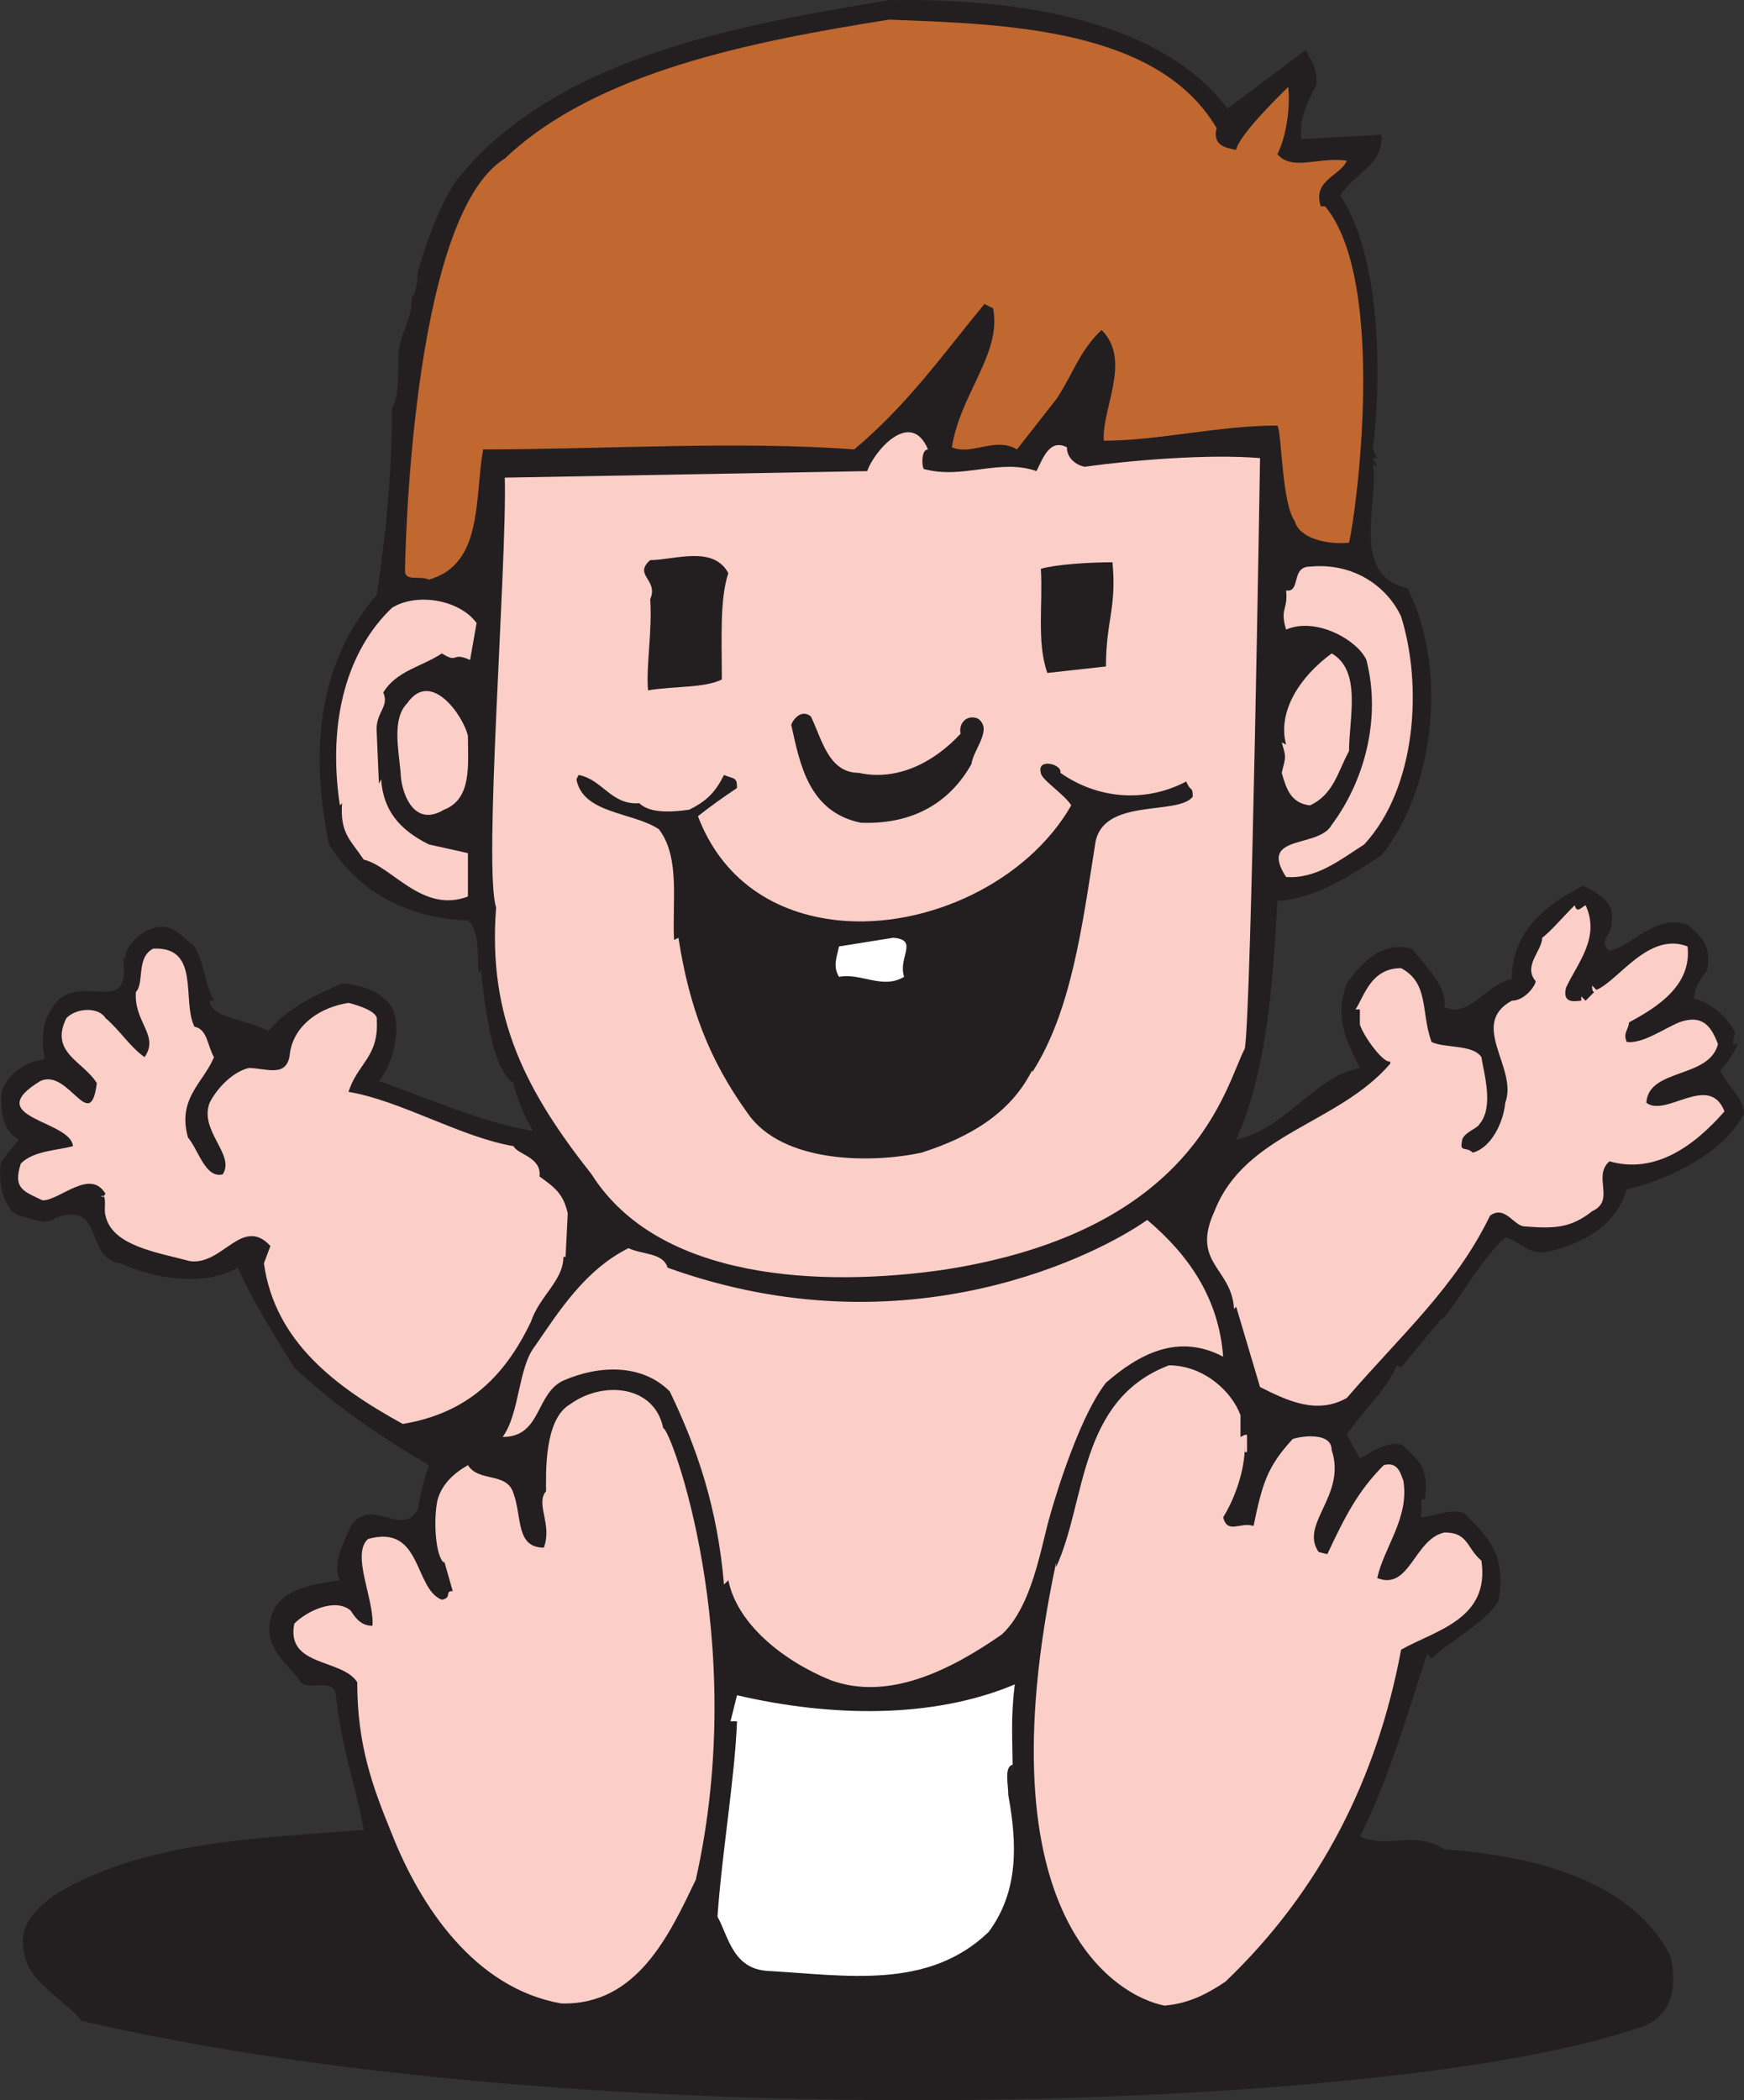 <svg xmlns="http://www.w3.org/2000/svg" width="602.706" height="725.72"><rect width="100%" height="100%" fill="#333333" stroke="none"/><path fill="#231f20" fill-rule="evenodd" d="m424.206 37.546 27-20.25c2.25 4.5 3.75 5.25 3.75 12-2.25 4.5-6 10.5-5.25 18.75l27.75-1.5c.75 10.5-9.75 13.5-14.25 21 14.25 21.75 14.25 63 11.25 87.75l1.5 3h-1.5l1.5 3-1.5-.75c2.25 12.75-8.25 38.25 12 42.75 14.25 28.5 9 69.75-9 92.25-10.5 6.75-22.5 15-36 15.75-1.5 28.5-3.75 59.25-14.25 82.5 17.25-3.75 27-21.75 42.75-24.75-4.5-9-9-17.25-4.5-29.25 3.75-5.25 11.25-15 22.5-12 5.25 6.75 12 12.75 11.25 20.25 9 3.75 13.5-7.5 23.25-9.75 0-15 9.75-24.75 24.75-32.25 4.5 2.25 11.25 6 9.75 12 .75 5.25-5.25 6.75-.75 10.5 9-2.25 15.75-12.75 27-9 5.25 4.5 8.25 7.5 6.75 15.75-1.5 2.25-4.5 5.25-4.5 9.75 6 1.5 12 6.75 14.25 12-.75 1.5-.75 3-.75 3.75h1.5c-1.5 3.75-3.75 6.75-6 9 2.25 5.25 8.25 9.75 8.25 15-6 12-22.5 21.75-40.5 26.25-3.75 12-14.25 18.75-28.5 21.75-6.75 0-8.25-3.75-13.5-5.25-8.25 7.5-15 20.25-21.75 28.5v-.75l-14.25 17.25-1.5-.75c-3.75 9-12 15.75-17.25 24l4.5 8.25c3.75-2.25 10.5-6.75 15-4.5 5.25 5.25 9 7.5 7.5 18.75-2.25-1.5-.75 3-1.5 6 4.5 0 13.5-4.5 16.5 0 8.25 8.25 12.75 14.25 10.5 28.5-3 6.75-15.75 13.5-23.25 20.25l-1.5-1.5c-6.75 20.25-13.5 44.25-23.25 63 9.75 4.5 18.75-2.25 29.25 4.5 30.75 2.25 64.5 10.5 78 36.75 3 12 0 22.5-12.75 25.5-84.75 28.5-363 37.5-536.25-3-5.25-6.75-17.25-12.75-19.5-21.75-3-11.25 3-15.75 9-21 30.75-19.5 71.25-20.25 108-23.25-3-16.5-7.5-27-9.75-47.25-1.5-5.25-9-.75-12-3.75-4.5-6.75-12.75-11.25-10.5-21.75s14.25-12 24-13.5c-3-6.75 2.25-14.25 3.75-18.75 7.5-10.5 18 4.5 23.25-6 .75-5.25 2.25-10.5 3.75-15-16.5-9.75-32.25-20.25-46.5-33.75-6-9.75-14.25-22.5-19.5-34.5-12 6.75-29.25 3.75-40.5-1.5-12.75-1.5-5.25-21.75-22.5-15.75-3 3-9 0-12.75-.75-5.25-2.25-7.5-12-6-18.75l6-7.5c-5.25-3-6-9-6-13.5-.75-5.25 4.5-11.25 11.25-13.5l3.75-.75c-1.5-8.25-.75-15 5.25-21 9.75-7.5 24.75 6 21.75-14.25l.75.75c0-4.5 5.25-10.5 12-11.25 4.5-.75 8.25 3.75 12 6.75 3 4.5 3.75 13.5 6.75 18.75h-1.5c0 6 14.25 6.75 20.25 10.5 6.75-8.25 17.25-12.75 25.5-16.5 8.25.75 13.5 3 17.25 8.25 3.75 7.5 0 20.25-4.5 25.5 17.25 6 35.25 14.25 53.25 17.25-3-5.25-6-12-6.75-16.5-7.5-5.25-9.75-25.5-11.25-39l-.75.75c-.75-3.75.75-14.25-3.75-18-21.75-.75-38.25-10.5-48-26.25-6.75-32.25-3.75-63 16.5-86.25 3-20.25 5.25-40.5 5.25-65.25v.75c2.25-3 2.25-12 2.25-18.75v.75c0-7.5 5.25-12.75 4.5-21v.75c1.5-.75 2.25-6 2.25-10.5v1.5c3-10.5 6.75-21 12.75-30.75 34.5-44.25 101.25-54.75 150-63 46.5-.75 94.5 7.5 117 37.5"/><path fill="#c16730" fill-rule="evenodd" d="M420.456 44.296c-1.5 6 3 6.75 6.75 7.5.75-5.25 18-21.75 18-21.75.75 7.5-.75 17.25-3.75 23.25 5.25 6 14.25.75 24 2.25-2.25 5.25-12 6.75-9 15.75h1.5c21.75 26.25 10.5 107.25 8.25 116.25-7.5.75-17.25-1.5-18.75-7.5-4.5-6-4.5-30.75-6-33-20.25 0-41.25 5.25-60 5.25-.75-11.25 9.75-27.75-.75-38.25-7.5 6.75-10.5 16.5-15.75 24l-13.5 17.25c-7.5-4.5-15.75 2.25-22.5-.75 3-18.75 17.25-32.25 14.25-48l-3-1.5c-14.25 17.25-26.25 34.5-45 50.25-40.5-3-87 0-128.25 0-3 17.25 0 39.75-18.75 45-3-1.5-8.25.75-8.25-3 0 0 1.5-122.25 34.5-142.5 31.5-30 85.5-40.5 132.75-48 40.5 1.5 93 3 113.25 37.5"/><path fill="#fccec8" fill-rule="evenodd" d="M320.706 155.296c-2.25 0-2.25 5.25-1.5 6.75 13.5 3.75 26.25-3.75 39 .75 2.25-4.5 4.5-11.25 10.5-8.25 0 3.75 3 6 6 6.75 16.5-2.25 42.75-4.5 60.75-3 0 0-3 190.5-5.25 204-6.75 12.75-16.5 63-104.25 76.5-42 6-98.25 3.75-121.5-33-22.5-28.5-36-54-33-92.25-4.5-13.5 3.75-117.75 3-148.5l125.25-2.25c2.25-6.75 15-21.75 21-7.5"/><path fill="#231f20" fill-rule="evenodd" d="M251.706 198.046c-3 9-2.25 22.5-2.25 36.75-6 3-16.5 2.25-25.5 3.75-.75-8.25 1.5-20.25.75-31.5 3-6.75-6-8.25 0-13.5 8.25 0 21.75-5.25 27 4.5m132.75-3.75c1.5 15.75-2.25 20.25-2.25 36l-20.25 2.25c-3.75-10.5-1.5-24-2.25-36 5.25-1.5 16.5-2.25 24.75-2.25"/><path fill="#fccec8" fill-rule="evenodd" d="M484.206 213.046c7.5 24 5.25 59.25-12.75 78.75-8.25 5.25-16.5 12-27 11.25-9.75-15 11.25-9.75 15.75-18 11.25-15 17.25-36.75 12-57-3-6.75-17.25-15-27.75-10.5-2.25-7.5.75-6.75 0-13.5 5.25.75 1.5-8.25 8.25-8.25 15.75-1.5 27 7.5 31.5 17.25m-319.5 2.25-2.25 12.75c-6.75-3-3.75 1.5-9.75-2.25-6.75 4.5-15.75 6-20.25 13.5 2.25 5.25-3 6.75-2.25 14.25l.75 17.25.75-1.5c.75 10.5 6 17.25 16.5 22.5l13.5 3v15c-15.75 6-26.25-10.5-36-12.75-4.5-6.75-8.25-9-7.5-19.5l-.75.75c-4.5-30 3-54 18-68.25 8.25-5.25 23.25-3 29.25 5.25"/><path fill="#fccec8" fill-rule="evenodd" d="M466.206 259.546c-3.75 6.75-5.25 15-13.5 18.75-6.75-.75-8.25-6-9.75-11.25 1.5-6 1.5-5.25 0-10.5l1.5.75c-3-11.25 4.5-23.25 15.75-31.5 10.5 6 6 22.5 6 33.75m-304.5-5.25c0 9.75 1.5 21.75-8.25 25.5-11.25 6.75-15-7.5-15-12.75-.75-8.25-3-18.75 2.25-24 8.25-12 19.5 4.5 21 11.25"/><path fill="#231f20" fill-rule="evenodd" d="M296.706 267.046c13.5 3 26.25-3.75 35.25-13.5-.75-3.75 2.25-6.75 6-5.25 5.25 3.75-1.5 10.5-2.25 15.75-6.75 12-18.75 21-38.25 20.25-18-3.75-21-20.25-24-33.75 0-.75 3-6 6.75-3 3.75 7.5 6 19.5 16.5 19.5"/><path fill="#231f20" fill-rule="evenodd" d="M366.456 267.046c12.75 9 29.25 10.5 43.5 3 1.5 3.75 2.25 1.5 2.25 5.25-5.25 6.75-31.5 0-33.75 16.5-4.5 28.5-8.25 57.75-21.75 78.75v-.75c-7.5 15-21.75 23.25-38.25 28.5-17.25 3.75-48 3.75-60-13.5-13.5-18.75-20.25-36.75-24-60.75l-1.5.75c-.75-12.75 2.25-28.5-5.25-38.25-9-6-26.25-5.25-28.5-17.25l.75-1.5c8.25 1.5 11.25 10.5 21 9.75 3.75 3.75 12 3 17.25 2.25 6-3 9-6 12-12 3.75 1.5 4.5.75 4.5 4.5-4.5 3-9.75 6.75-13.5 9.75 8.25 21.75 26.25 33.75 48.75 36 30.75 3 65.25-13.5 80.25-39.75-2.25-3.75-10.5-9-10.5-11.25-1.5-5.25 7.5-3 6.75 0"/><path fill="#fccec8" fill-rule="evenodd" d="M547.956 312.796c5.25 11.25-3 20.25-6.75 28.5-1.5 6 3.75 4.5 5.25 4.5v-1.5l1.5 1.5 3-3c-.75 0-.75-1.5-.75-2.25l1.5 1.5c7.5-3 18-20.25 31.5-15 1.5 13.5-10.5 21-20.25 26.25 0 2.25-2.25 3.75-.75 6.75 5.25.75 12.75-4.5 18-6.75 8.25-3 11.25 1.5 13.5 7.5-3 12-24 8.25-24.75 20.25 6.75 5.25 21.75-10.5 27 3-10.5 12-24 21.75-39.75 17.25-6 5.25 2.25 13.5-6 17.25-7.5 6-13.5 6-23.25 5.25-3.75 0-6.75-7.5-12-3.75-12 24.75-30.75 41.25-49.5 63-10.5 6-21 .75-30-3.75l-8.25-27.75-.75.75c-.75-14.25-15-15.75-6.75-33.75 10.5-27 42.75-30 60.75-51v-.75c-2.25.75-9-8.25-10.5-12.75v-5.25h-1.5c3-4.5 5.25-14.25 15.75-14.25 9.75 5.25 6.75 15 10.5 25.5 4.5 2.25 14.25.75 17.25 5.25.75 5.25 4.5 17.25-.75 23.25-.75 1.5-6 3-6 6-.75 3.75 1.5 1.5 3.75 3.75 6-1.5 10.5-9.75 11.25-17.25 4.5-12-12.75-27 2.25-35.25 4.5 0 8.25-5.25 8.25-6.75-4.5-5.25 2.25-10.5 2.25-15 3-2.25 6.75-6.75 11.25-11.25.75 3 2.25.75 3.75 0"/><path fill="#fff" fill-rule="evenodd" d="M312.456 337.546c-7.5 4.5-15-1.5-22.5 0-2.25-3.75-.75-6.75 0-10.5l18.75-3c9 .75 1.5 6.75 3.75 13.5"/><path fill="#fccec8" fill-rule="evenodd" d="M67.206 354.796c4.5.75 4.5 6.75 6.75 10.5-3.75 9-12.75 14.25-9 27.75 3.75 4.5 6 14.25 12 12.75 4.5-6.75-8.25-15-4.5-24.75 2.25-4.5 7.5-10.5 13.5-12 6 0 13.5 3.75 14.25-5.25 1.5-9.75 10.5-15.75 20.25-17.25 3 .75 10.5 3 9.75 6 .75 12.75-6.75 15-9.75 24.75 18 3 39 15.75 57 18.75 1.5 3 9.75 3.75 9 10.5 5.25 3.75 8.25 6 9.75 12.75l-.75 15h-.75c0 8.25-8.25 13.5-11.25 22.5-9 18.75-21.75 31.5-44.25 35.25-23.25-12.75-44.25-28.5-48-55.5l2.25-6c-9.75-10.5-16.5 6.75-27.75 5.25-11.25-3-27-5.25-29.25-15.75-.75-2.25.75-7.5-1.5-6.75.75.75.75 0 1.5-.75-5.25-9-15.75 2.25-21.75 2.25-6-3-10.5-3.75-7.5-12.75 4.5-4.5 12.75-4.5 18-6-.75-9-32.25-9.75-11.25-22.5 9.75-4.5 17.25 18.75 19.5.75-4.5-7.5-16.5-10.5-10.5-22.5 3.75-3.75 11.25-3.75 13.5 0 5.25 4.5 8.25 9.75 13.5 13.5 5.25-7.5-3.75-12-3-22.5 3-3 0-12 6-15 16.5-.75 9.75 18 14.25 27m355.5 114c-15.75-8.25-29.25-.75-40.5 9-10.5 13.5-19.5 46.5-19.5 46.5-3 10.5-6 30.75-16.5 40.5-17.25 12-39 23.25-59.25 15.75-16.5-6.75-32.25-19.5-35.25-34.5l-1.5 1.5c-2.25-26.25-9-46.5-18.75-66.75-9.75-9.75-24.75-9-36.75-3.75-9.75 4.5-7.5 19.5-21 19.5 6-8.25 5.25-24 11.25-31.5 8.25-12 17.25-26.25 32.25-33.75 4.5 2.25 12 1.5 13.5 6.75 83.25 30 150-5.25 165.75-16.5 14.25 12 24.75 27 26.25 47.25"/><path fill="#fccec8" fill-rule="evenodd" d="M428.706 489.046v7.5l1.5-.75h.75v6h-.75v-2.25c0 9-3.75 18.75-7.5 24.75 1.5 6 6 1.5 10.5 3 3-14.25 4.5-20.25 13.5-30 1.5-.75 13.5-3 13.5 3.75 5.25 15.75-11.25 25.5-4.5 35.25l3 .75c6-12.75 10.5-21.75 19.5-30.75 5.25-1.5 6 3.75 6.75 5.25 2.25 12.75-6.75 23.25-9 33.75 11.25 4.5 12.75-13.5 23.25-15.75 8.25 0 7.5 5.25 12.75 9.75 3 20.25-15.75 24-27.75 30.75-8.25 44.25-27.75 83.25-60.75 114.75-6.75 4.5-12.75 7.5-21 8.25-15.75-3-63.75-29.25-37.5-153v1.5c10.5-22.5 7.5-57.75 39-69.75 12 0 21.75 9 24.75 17.25m-199.5 4.5c2.25-.75 30 72.75 11.25 156-9 18.75-20.25 43.5-46.5 42.75-30-5.25-48.75-33.75-58.5-58.5-6.75-16.5-12-30.75-12-52.5-5.25-8.25-24.75-5.25-21.75-20.25 4.5-4.5 14.25-9 19.5-4.5 2.25 3.75 4.5 5.25 7.5 5.25.75-9-7.5-24.75-1.5-30 18.75-5.25 15.75 17.25 25.5 21 3.75-.75.75-3 3.75-3l-3-10.5v.75c-3-2.25-3.75-15-2.25-21.75 1.5-5.25 5.25-9 10.5-12 3.75 6 13.5 2.25 15.75 9.75 3 8.25.75 18.75 10.5 18.75 3-8.25-3-15 .75-19.5 0-6-.75-24.75 8.25-30 11.25-8.25 29.25-6.75 32.25 8.25"/><path fill="#fff" fill-rule="evenodd" d="M350.706 582.046c-1.5 12-.75 18.75-.75 30.75v-3c-3 .75-1.5 6.75-1.5 10.5 3 16.5 3.75 33-6.75 47.25-21 20.25-49.5 15-76.5 13.5-12-.75-13.5-12-17.25-18.75 1.5-21.75 6-48 6.75-67.5h-2.25l2.25-9c32.25 7.5 67.5 8.25 96-3.75"/></svg>
